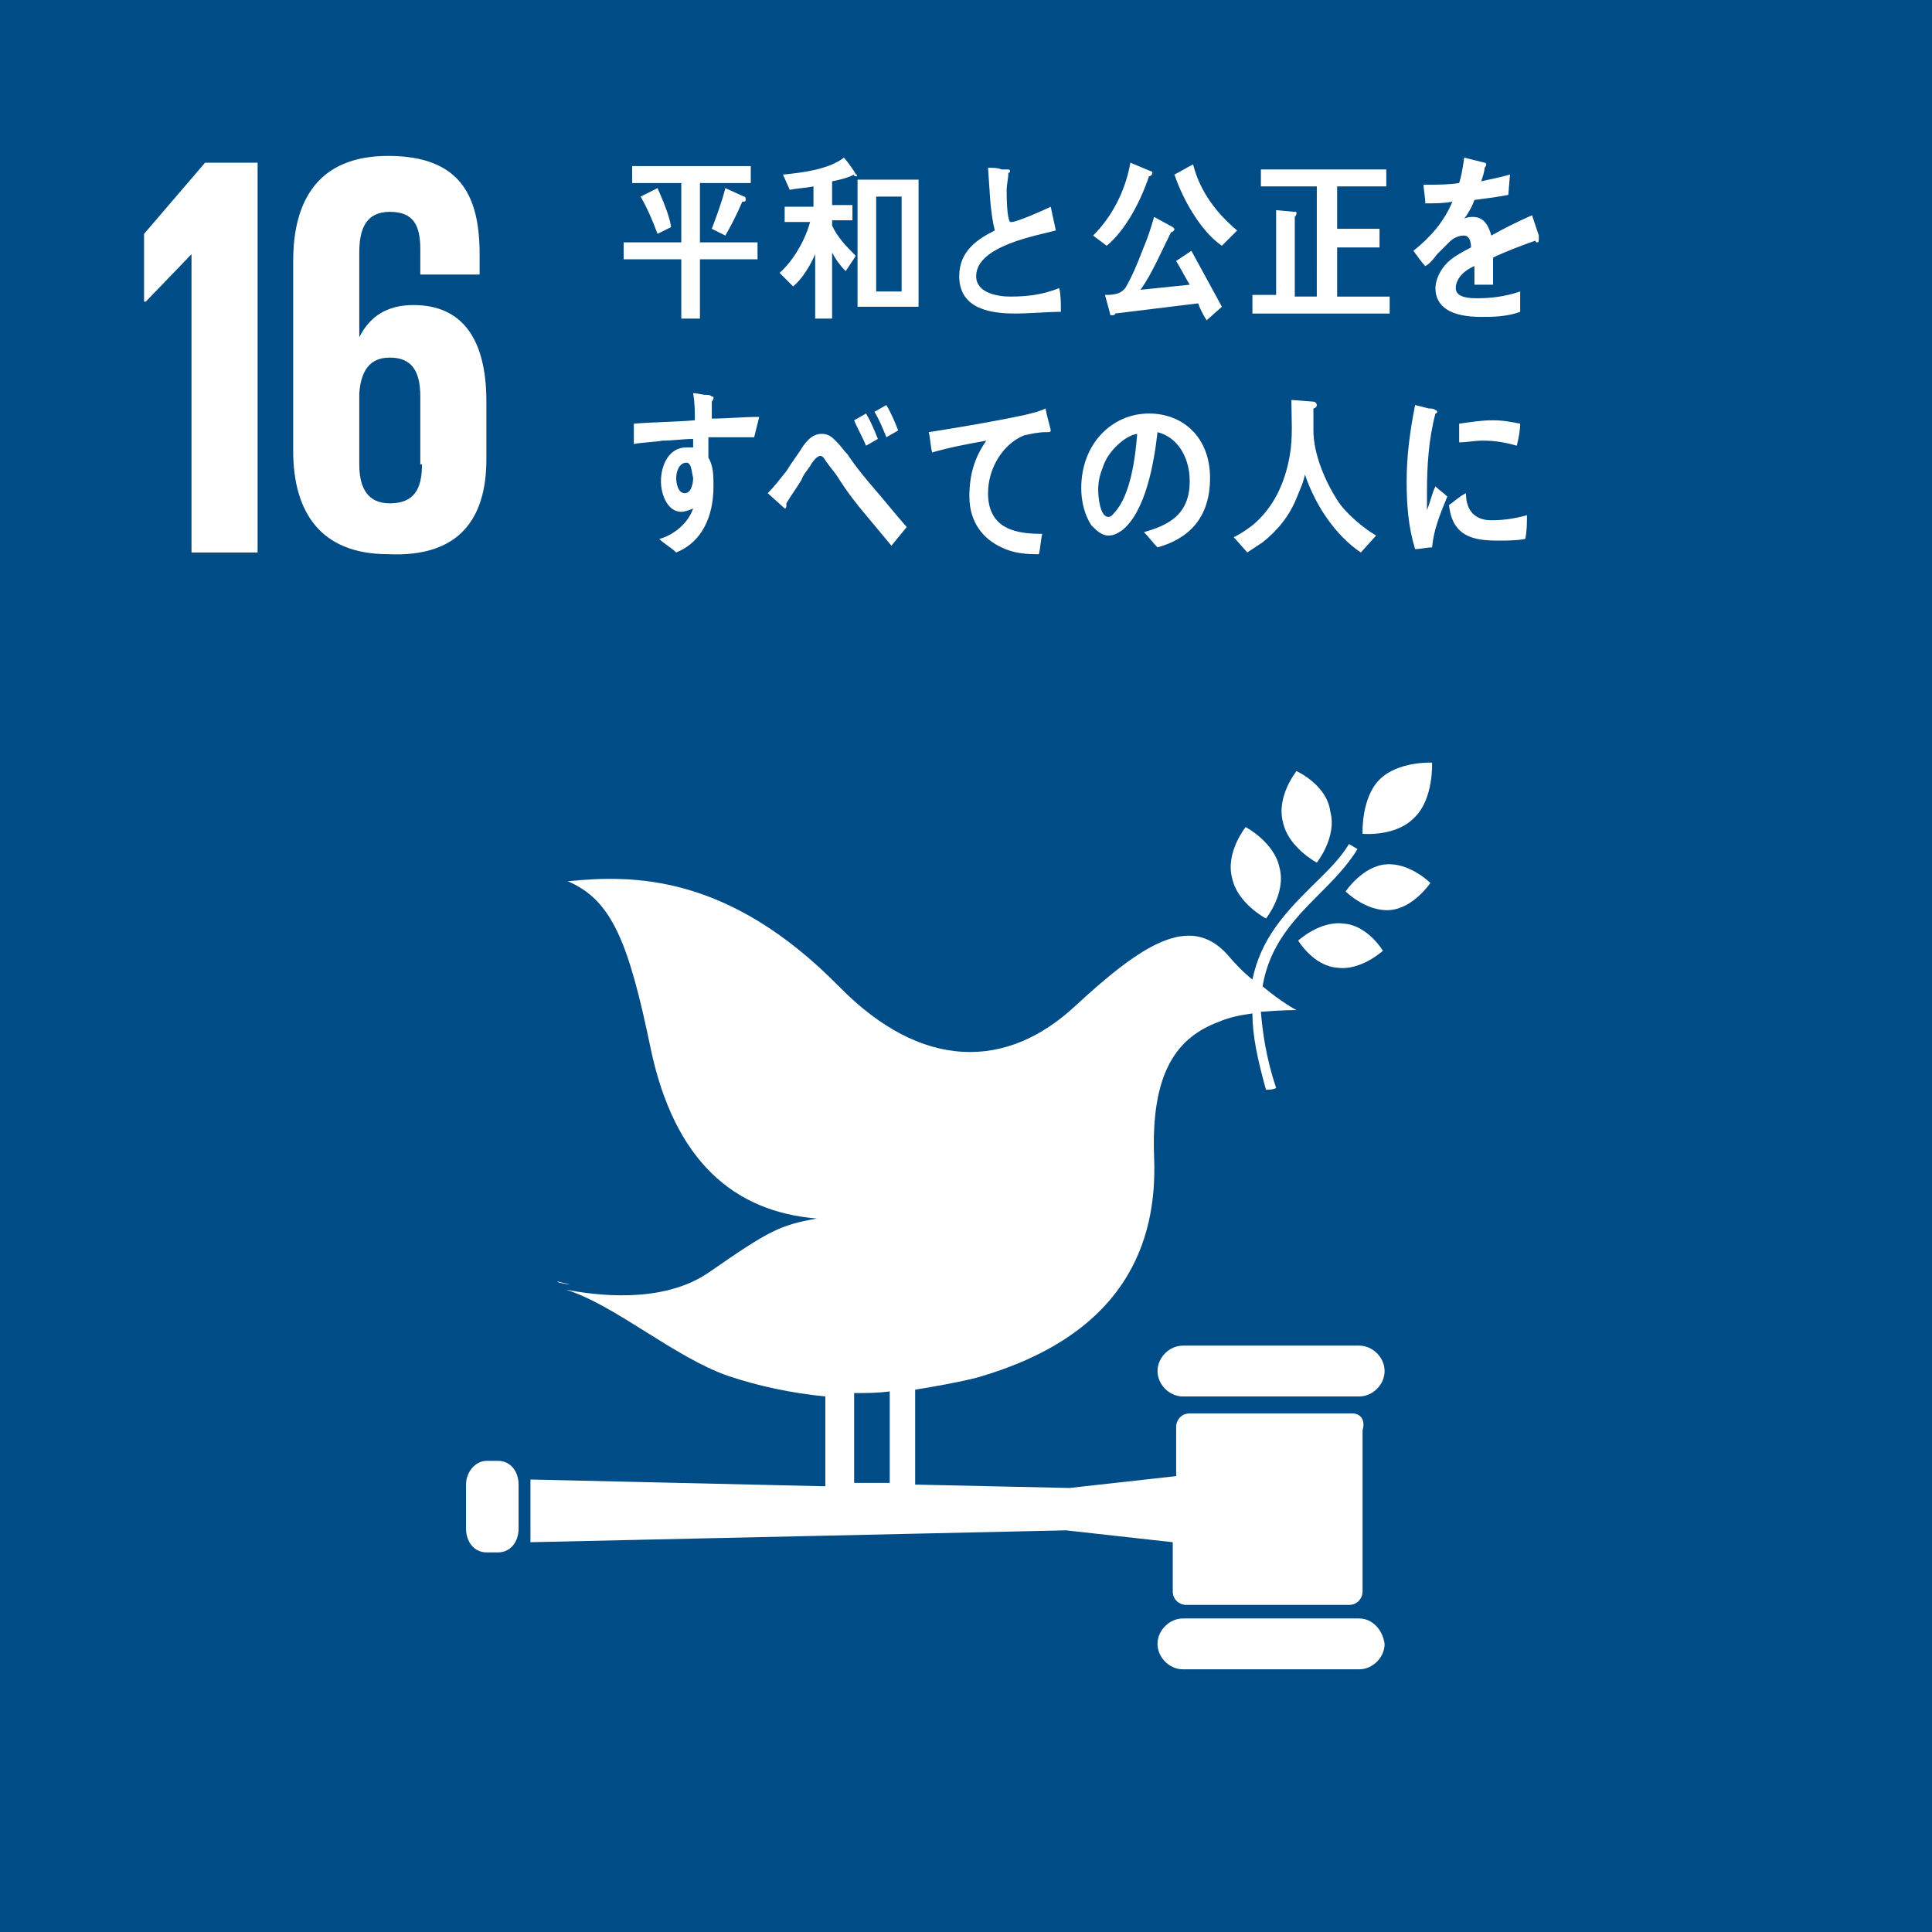 <svg version="1.1" id="レイヤー_1" xmlns="http://www.w3.org/2000/svg" x="0" y="0" width="114" height="114" xml:space="preserve"><style>.st1{fill:#fff}</style><path d="M0 0h114v114H0z" style="fill:#004c87"/><path class="st1" d="M76.5 45.5s-1.2 1.5-.8 3c.3 1.5 2 2.4 2 2.4s1.2-1.5.8-3c-.2-1.6-2-2.4-2-2.4m-1.8 8.7s1.2-1.5.8-3c-.3-1.5-2-2.4-2-2.4s-1.2 1.5-.8 3c.3 1.5 2 2.4 2 2.4m4.7-1.6s1.2 1.2 2.6 1.1c1.4-.1 2.4-1.6 2.4-1.6s-1.2-1.2-2.6-1.1c-1.4.1-2.4 1.6-2.4 1.6m2-6.6c-1.1 1.1-1 3.2-1 3.2s2 .2 3.1-1c1.1-1.1 1-3.2 1-3.2s-2-.1-3.1 1m-2.5 11.1c1.4.2 2.7-1 2.7-1s-.9-1.5-2.3-1.6c-1.4-.2-2.7 1-2.7 1s.9 1.5 2.3 1.6m1.3 22.3H69.8c-.8 0-1.5.7-1.5 1.5s.7 1.5 1.5 1.5h10.4c.8 0 1.5-.7 1.5-1.5s-.7-1.5-1.5-1.5m0 16.1H69.8c-.8 0-1.5.7-1.5 1.5s.7 1.5 1.5 1.5h10.4c.8 0 1.5-.7 1.5-1.5-.1-.8-.7-1.5-1.5-1.5M33.6 75.8c-.2-.1-.5-.1-.7-.2 0 .1.2.1.7.2"/><path class="st1" d="M79.8 83.4h-9.6c-.5 0-.8.4-.8.8v2.9l-6.3.7-9.1-.2V82c1.2-.2 2.4-.4 3.6-.7 8.8-2.5 10.7-8 10.5-13-.2-5.1 1.4-7.1 3.8-8 .7-.3 1.3-.4 2-.5 0 1.3.3 2.7.8 4.5.2 0 .4 0 .6-.1-.6-1.8-.8-3.3-.9-4.5 1.2-.1 2.1-.1 2.1-.1s-.8-.4-2-1.4c.4-2.4 1.8-3.9 3.3-5.4.8-.8 1.7-1.7 2.3-2.7l-.5-.3c-.6 1-1.5 1.8-2.3 2.6-1.5 1.5-2.9 3-3.4 5.4-.5-.4-1-.9-1.5-1.5-2.2-2.4-5-.6-9 3.1s-9 3.8-13.9-1.2c-6.5-6.6-12.1-6.6-16-6.2 2.6 1.1 3.6 3.6 4.9 9.9 1.4 6.6 4.9 9.6 9.8 10-2.2.4-2.8.7-6.4 3.2-2.8 1.9-6.8 1.3-8.4 1 2.9.9 6.4 4 9.6 5.1 1.8.6 3.7 1 5.7 1.2v5.3l-17.4-.4V91l31.6-.7 6.3.7v2.9c0 .5.4.8.8.8h9.6c.5 0 .8-.4.8-.8v-9.5c.2-.7-.2-1-.6-1m-29.4-1.2c.7 0 1.4 0 2.1-.1v5.4h-2.1v-5.3zm-19.8 8c0 .8-.5 1.4-1.2 1.4h-.7c-.7 0-1.2-.6-1.2-1.4v-2.6c0-.8.6-1.4 1.2-1.4h.7c.7 0 1.2.6 1.2 1.4v2.6z"/><path class="st1" d="M8.5 13.8v4h.1l2.7-2.8v17.6h3.9v-23h-3.1z"/><path class="st1" d="M28.7 27.1v-3.4c0-3.8-1.5-5.7-4.3-5.7-1.6 0-2.6.7-3.2 1.9v-5c0-1.4.4-2.4 1.8-2.4s1.8.8 1.8 2.2v1.5h3.5V15c0-3.4-1.1-5.8-5.4-5.8-4.1 0-5.6 2.6-5.6 6.2v11.2c0 3.6 1.6 6.1 5.6 6.1 4.2.2 5.8-2.1 5.8-5.6m-3.8.3c0 1.5-.5 2.3-1.9 2.3-1.3 0-1.8-.9-1.8-2.3v-4.2c.1-1.3.6-2.1 1.8-2.1 1.3 0 1.8.8 1.8 2.3v4zm16.4-12.1v3.5h-1.1v-3.5h-3.4v-1h3.4v-3.5h-2.9v-1h7v1h-3v3.5h3.4v1h-3.4zm-2.5-1.5c-.3-.8-.6-1.5-1-2.2l1-.5c.3.7.7 1.6.8 2.3l-.8.4zm5-1.9c-.3.7-.6 1.3-1 2l-.8-.4c.3-.8.6-1.6.8-2.4l1.1.5c.1 0 .1.1.1.2s-.1.1-.2.1m6.7-1.5c-.1 0-.1 0-.1-.1-.4.2-.8.3-1.3.4v1.4h1.2v.9h-1.2v.3c.3.7.9 1.3 1.4 1.8l-.6.9c-.3-.3-.6-.7-.8-1.1v3.9h-1V15c-.3.7-.8 1.5-1.3 1.9l-.8-.8c.8-.7 1.5-1.9 1.8-3h-1.5v-.9H48V11c-.5.1-.9.1-1.4.2l-.4-.9c1.1-.1 2.7-.3 3.6-1 .1.1.7.9.7 1 .1 0 .1.1 0 .1m.1.2h3.6v7.5h-3.6v-7.5zm2.6 1h-1.5v5.6h1.5v-5.6zm6.7 6.9c-1.3 0-3.3-.2-3.3-2.2 0-1.5 1.1-2.2 2.1-2.7-.3-1.2-.3-2.5-.4-3.7.3 0 .6 0 .8.1h.4s.1 0 .1.1c0 0 0 .1-.1.1 0 .3-.1.7-.1 1 0 .4 0 1.6.2 1.9h.1c.3 0 1.9-.7 2.3-.9.1.5.2.9.3 1.4-1.1.3-4.7.9-4.7 2.7 0 1 1.3 1.2 2 1.2 1 0 1.9-.1 2.9-.5.1.4.1.9.1 1.4-.8 0-1.8.1-2.7.1m7.9-8.1c-.5 1.5-1.4 3.2-2.5 4.1l-.8-.6c1.1-1.1 1.9-2.6 2.2-4.3l1.2.5c.1 0 .1.1.1.1 0 .1-.1.2-.2.2m3.4 8.5c-.2-.3-.4-.7-.5-1-1.6.2-3.3.4-4.9.6 0 .1-.1.1-.2.1s-.1 0-.1-.1l-.3-1.1c.3 0 .5 0 .8-.1.2-.1.2-.1.4-.3.4-.7.7-1.4 1-2.2.3-.7.5-1.3.7-2l1.1.6.1.1c0 .1-.1.2-.2.2-.6 1.2-1.1 2.4-1.8 3.4 1-.1 1.9-.2 2.9-.3-.3-.5-.5-.9-.8-1.4l.9-.6 1.8 3.3-.9.8zm.9-4.4c-1.2-.8-2.3-2.7-2.8-4.2.4-.2.7-.4 1.1-.6.4 1.6 1.4 2.9 2.6 3.9l-.9.9zm1.8 3.9v-1h1.4v-5l1.1.1c.1 0 .1 0 .1.1s-.1.2-.1.2v4.7h1.3V11h-3.3v-1h7.4v1h-2.9v2.5h2.5v1.1h-2.5v2.9H82v1h-8.1zm16.8-4.1s-.1 0-.1-.1c-.6.2-1.9.7-2.5 1v1.6H87v-1.1c-.7.3-1.1.8-1.1 1.3 0 .4.4.6 1.2.6.9 0 1.7-.1 2.6-.4v1.2c-.8.3-1.7.3-2.3.3-1.8 0-2.7-.6-2.7-1.7 0-.5.3-1.1.7-1.5.3-.3.8-.6 1.4-.9 0-.5-.2-.7-.4-.7-.3 0-.6.1-.9.4l-.7.7c-.3.4-.5.6-.7.7-.2-.2-.4-.5-.7-.9 1-.8 1.8-1.7 2.3-2.9-.5.1-1 .1-1.6.1 0-.4-.1-.8-.1-1.1.8 0 1.5 0 2.1-.1.1-.3.2-.8.3-1.5l1.2.3c.1 0 .1.1.1.1s0 .1-.1.2c0 .2-.1.5-.2.8.4-.1 1-.2 1.7-.4l-.1 1.2c-.5.1-1.2.2-2 .3-.1.3-.3.7-.6 1.1.2-.1.4-.1.5-.1.6 0 .9.4 1.1 1.1.7-.4 1.5-.8 2.4-1.2l.4 1.2c0 .4 0 .4-.1.4M44.5 25.8h-2.7V27c.3.5.3 1.1.3 1.7 0 1.8-.7 3.3-2.2 3.9-.3-.3-.7-.5-1-.8.8-.2 1.7-.9 2-1.8-.2.1-.5.2-.7.2-.8 0-1.2-1-1.2-1.8 0-1 .5-2 1.5-2h.4v-.5c-.6 0-1.2.1-1.8.1-.6.1-1.2.1-1.7.2V25c1.2-.1 2.4-.1 3.6-.2 0-.5 0-1-.1-1.6.3 0 .5.1.8.1.1 0 .2 0 .3.1.1 0 .1 0 .1.1s-.1.2-.1.2v1c.9 0 1.8-.1 2.8-.1l-.3 1.2zm-4 1.5c-.4 0-.6.5-.6.9 0 .3.1.9.5.9s.5-.6.5-.9c-.1-.4-.1-.9-.4-.9m12.1 4.9l-1.5-1.8c-.6-.7-1.2-1.5-1.7-2.3-.2-.3-.4-.5-.6-.8-.1-.1-.2-.4-.4-.4s-.5.4-.6.6c-.2.3-.4.5-.5.8-.3.5-.6.9-.9 1.4v.1c0 .1 0 .2-.1.2l-1-.9c.4-.4.7-.8 1.1-1.3.3-.5.7-1 1-1.5.3-.4.6-.7 1.1-.7.4 0 .6.2.9.5.2.2.4.5.6.7.4.6.8 1.1 1.3 1.7.7.8 1.5 1.8 2.2 2.6l-.9 1.1zm-1.5-5.9c-.2-.5-.5-1-.7-1.5l.7-.4c.3.5.5 1 .7 1.5l-.7.4zm1.2-.5c-.2-.5-.4-1-.7-1.5l.7-.4c.3.5.5 1 .7 1.5l-.7.4zm9.5-.3h-.1c-.4 0-.9.1-1.3.2-1.2.5-2.1 1.9-2.1 3.4 0 2.2 1.8 2.4 3.2 2.4-.1.4-.1.8-.2 1.2h-.2c-.7 0-1.4-.1-2-.4-1.1-.5-1.9-1.5-1.9-3 0-1.3.3-2.3 1-3.3-1.1.2-2.2.4-3.2.7-.1-.4-.1-.8-.2-1.2 1.9-.3 3.7-.6 5.6-1 .4-.1.9-.2 1.3-.4 0 .2.3 1.2.3 1.3 0 .1-.1.1-.2.1m6.5 6.8c-.3-.3-.5-.6-.8-.9 1.4-.4 2.7-1 2.7-3 0-1.4-.7-2.6-1.9-2.9-.2 1.8-.7 4.7-2.1 5.8-.3.2-.5.3-.8.3-.4 0-.7-.3-1-.6-.4-.6-.6-1.4-.6-2.2 0-2.6 1.8-4.4 4-4.4 2 0 3.6 1.4 3.6 3.8s-1.3 3.6-3.1 4.1m-3.2-4.8c-.2.5-.3.9-.3 1.4 0 .4.1 1.6.6 1.6.2 0 .3-.2.4-.3.9-1 1.2-3.2 1.3-4.6-.7.1-1.7 1-2 1.9m15.2 5.1c-1.5-1-2.7-2.8-3.3-4.6-.1.5-.3.9-.5 1.4-.4 1-1.1 1.9-2 2.6l-.9.6-.8-.9c.4-.2.7-.4 1.1-.7 1.2-1 1.9-2.4 2.2-4.1.2-1.1.1-2.2.1-3.3l1.3.1c.1 0 .2.1.2.2s-.1.2-.2.2v1.3c0 1.4.7 3 1.4 4.1.5.8 1.6 1.7 2.3 2.1l-.9 1zm4.2-.3c-.3 0-.7.1-1 .1-.4-1.3-.5-2.6-.5-4 0-1.5.2-3 .5-4.5l.8.2c.1 0 .3 0 .4.1.1 0 .1.1.1.1 0 .1-.1.1-.1.1-.4 1.5-.5 3.1-.5 4.6v1.1c.2-.5.3-1 .5-1.4.2.2.5.4.7.6-.5 1.2-.8 2-.9 3m5.5-.5c-.5.1-1.1.1-1.6.1-1.4 0-2.7-.2-2.9-2.1.3-.2.6-.5 1-.7 0 1.1.6 1.6 1.5 1.6.7 0 1.4-.1 2.1-.3 0 .5 0 .9-.1 1.4m-.5-5.5c-.7-.2-1.3-.3-2-.3-.5 0-.9.1-1.4.1V25c.7-.1 1.3-.2 2-.2.6 0 1.1.1 1.6.2 0 .4-.1.9-.2 1.3"/></svg>